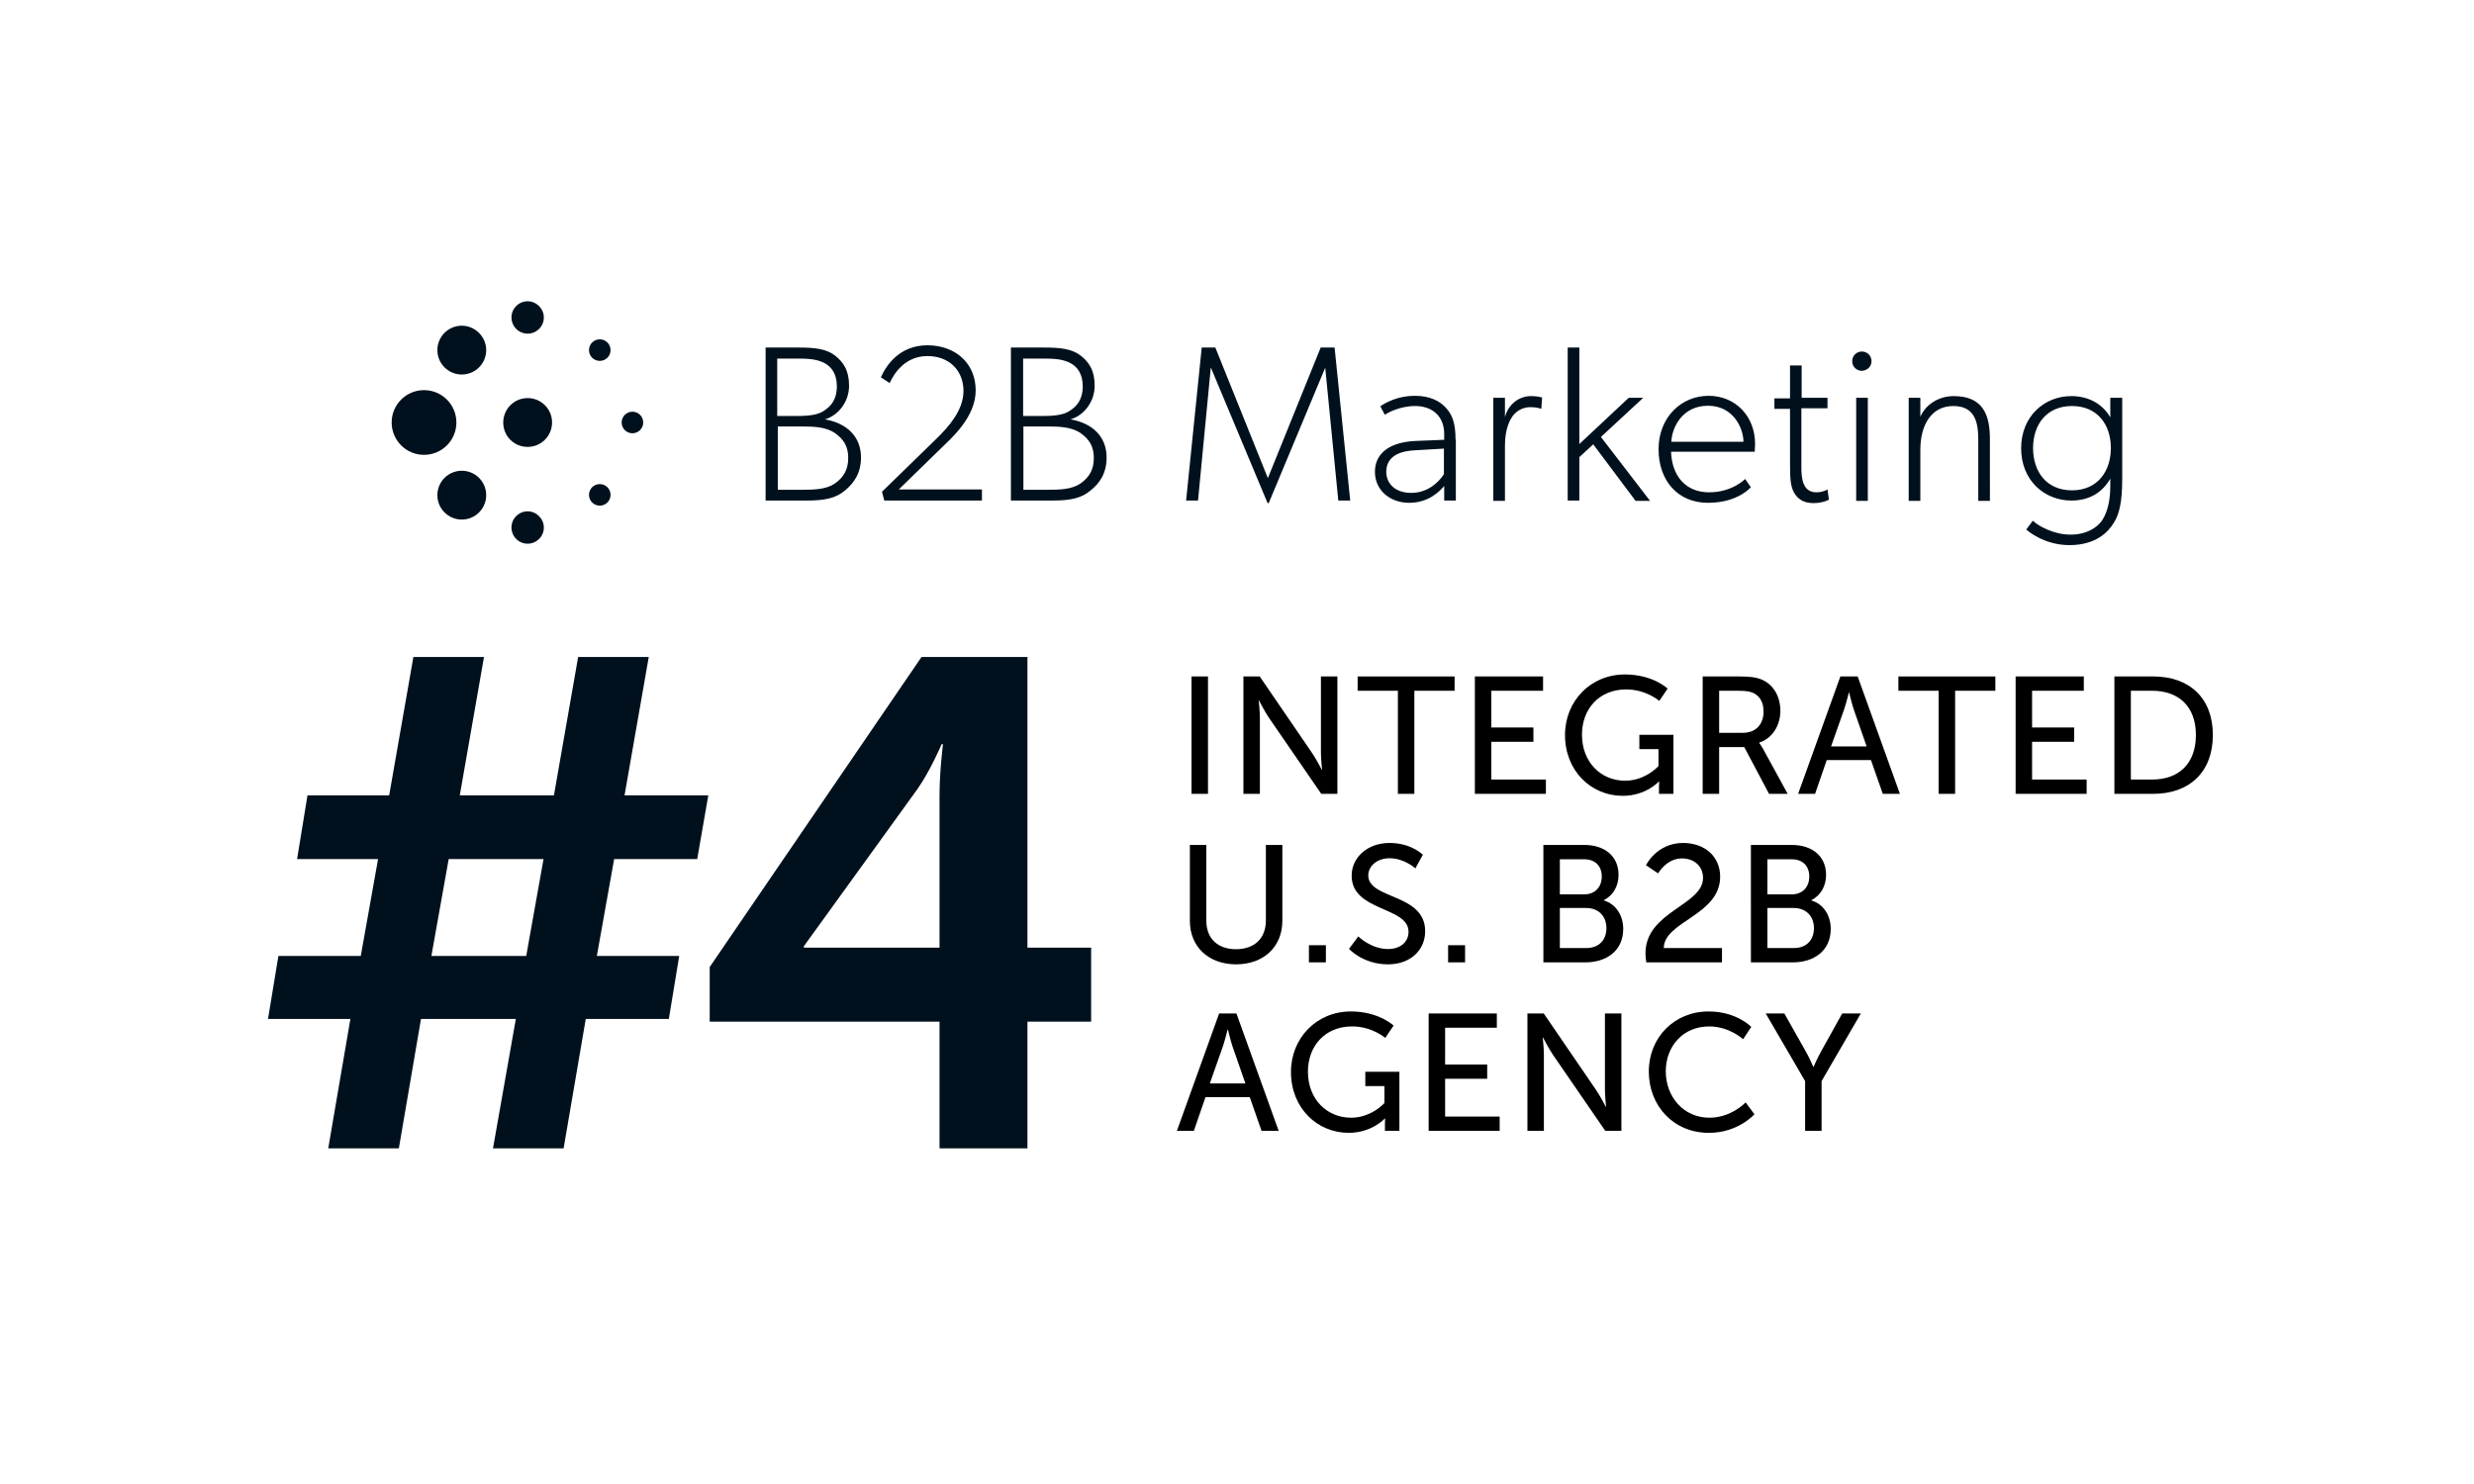 <?xml version="1.0" encoding="utf-8"?>
<!-- Generator: Adobe Illustrator 25.0.0, SVG Export Plug-In . SVG Version: 6.00 Build 0)  -->
<svg version="1.1" id="Layer_1" xmlns="http://www.w3.org/2000/svg" xmlns:xlink="http://www.w3.org/1999/xlink" x="0px" y="0px"
	 viewBox="0 0 360 216" style="enable-background:new 0 0 360 216;" xml:space="preserve">
<style type="text/css">
	.st0{fill:#00111D;}
</style>
<g>
	<g>
		<g>
			<path class="st0" d="M125.286,66.576c0-3.057-2.107-4.999-5.247-5.536c1.983-0.578,3.512-2.603,3.512-4.875
				s-0.826-3.471-2.107-4.462c-1.281-0.95-2.975-1.116-5.164-1.116h-4.875v22.269h5.991c2.603,0,4.214-0.331,5.536-1.446
				C124.295,70.295,125.286,68.848,125.286,66.576L125.286,66.576z M123.427,66.659c0,1.694-0.661,2.809-1.942,3.718
				c-1.281,0.868-3.057,0.909-4.669,0.909h-3.636v-9.213h3.636c1.611,0,3.388,0.083,4.669,0.95
				C122.766,63.932,123.427,64.965,123.427,66.659L123.427,66.659z M121.774,56.247c0,1.942-0.909,2.892-1.777,3.471
				c-0.826,0.62-2.107,0.826-3.884,0.826h-3.016v-8.346h3.347c1.694,0,2.686,0.207,3.553,0.661
				C120.907,53.355,121.774,54.305,121.774,56.247L121.774,56.247z M142.887,71.245h-12.106l6.445-6.28
				c1.116-1.116,4.751-4.214,4.751-8.139c0-3.966-2.975-6.569-7.024-6.569s-5.991,2.892-6.776,4.669l1.281,0.826
				c0.661-1.446,2.272-3.925,5.495-3.925c3.223,0,5.247,2.148,5.247,5.082c0,2.892-2.314,5.33-3.76,6.776l-8.098,7.891l0.331,1.281
				h14.213V71.245L142.887,71.245z M161.024,66.576c0-3.057-2.107-4.999-5.247-5.536c1.983-0.578,3.512-2.603,3.512-4.875
				s-0.826-3.471-2.107-4.462c-1.281-0.95-2.975-1.116-5.164-1.116h-4.917v22.269h6.032c2.603,0,4.214-0.331,5.536-1.446
				C160.074,70.295,161.024,68.848,161.024,66.576L161.024,66.576z M159.165,66.659c0,1.694-0.661,2.809-1.942,3.718
				c-1.281,0.868-3.057,0.909-4.669,0.909h-3.636v-9.213h3.636c1.611,0,3.388,0.083,4.669,0.95
				C158.504,63.932,159.165,64.965,159.165,66.659L159.165,66.659z M157.554,56.247c0,1.942-0.909,2.892-1.777,3.471
				c-0.826,0.62-2.107,0.826-3.884,0.826h-3.016v-8.346h3.347c1.694,0,2.686,0.207,3.553,0.661
				C156.686,53.355,157.554,54.305,157.554,56.247L157.554,56.247z M194.201,50.587h-2.024l-7.685,19.005l-7.643-19.005h-1.983
				l-2.272,22.269h1.735l1.859-19.377l8.263,19.749h0.165l8.222-19.708l1.901,19.336h1.735L194.201,50.587L194.201,50.587z
				 M211.802,63.973c0-2.603-0.578-3.718-1.446-4.669c-0.909-0.95-2.272-1.694-4.503-1.694c-2.272,0-4.049,0.868-4.999,1.529
				l0.661,1.239c0.331-0.248,2.107-1.281,4.421-1.281c2.355,0,4.214,1.363,4.214,4.09v0.826l-4.09,0.165
				c-4.049,0.165-5.991,1.942-5.991,4.503c0,2.603,2.107,4.503,4.999,4.503s4.503-1.777,5.082-2.438v2.107h1.694v-8.883H211.802z
				 M210.108,69.014c-0.702,1.116-2.314,2.727-4.751,2.727c-2.438,0-3.636-1.446-3.636-3.057c0-1.611,0.992-2.975,4.132-3.14
				l4.256-0.248V69.014L210.108,69.014z M224.403,57.858c0,0-0.661-0.207-1.611-0.207c-1.611,0-3.264,1.033-3.801,3.057V57.9h-1.694
				v14.998h1.694v-8.057c0-2.603,0.826-3.842,1.074-4.214c0.248-0.372,1.116-1.363,2.603-1.363c0.826,0,1.239,0.124,1.611,0.248
				L224.403,57.858L224.403,57.858z M232.956,63.601l6.156-5.702h-2.107l-7.189,6.735V50.587h-1.694v22.269h1.694v-6.321
				l2.024-1.859l6.156,8.222h2.107L232.956,63.601L232.956,63.601z M255.39,64.634c0-4.049-2.851-7.024-6.776-7.024
				c-3.966,0-7.272,3.14-7.272,7.767c0,4.586,2.809,7.809,7.189,7.809c4.38,0,6.239-2.272,6.239-2.272l-0.826-1.198
				c0,0-1.859,1.942-5.247,1.942s-5.412-2.355-5.536-5.908h12.188C255.307,65.75,255.39,65.13,255.39,64.634L255.39,64.634z
				 M243.202,64.304c0.083-2.107,1.611-5.247,5.33-5.247c3.718,0,5.165,3.305,5.165,5.247H243.202L243.202,64.304z M265.926,71.245
				c0,0-0.661,0.413-1.611,0.413c-1.983,0-2.19-1.983-2.19-3.636v-8.594h3.801V57.9h-3.76v-4.71h-1.694v4.793H258.2v1.529h2.272
				v7.602c0,2.438,0.041,3.512,0.537,4.503c0.537,0.992,1.405,1.611,2.851,1.611c1.446,0,2.272-0.496,2.272-0.496L265.926,71.245
				L265.926,71.245z M271.793,57.9h-1.694v14.998h1.694V57.9L271.793,57.9z M289.558,63.932c0-3.553-0.992-6.28-5.288-6.28
				c-2.148,0-4.09,1.239-4.834,3.016V57.9h-1.694v14.998h1.694v-7.437c0-3.553,1.57-6.363,4.793-6.363
				c3.223,0,3.636,2.479,3.636,4.917v8.883h1.694L289.558,63.932L289.558,63.932z M308.77,57.9h-1.694v2.851
				c-0.992-1.777-2.975-3.099-5.66-3.099c-3.925,0-7.313,2.933-7.313,7.602s3.388,7.602,7.313,7.602c2.686,0,4.545-1.239,5.66-3.181
				v1.116c0,2.603-0.661,4.214-1.281,5.082c-0.661,0.868-2.107,1.942-4.503,1.942c-2.438,0-4.669-1.239-5.495-2.024l-0.95,1.281
				c0,0,2.438,2.272,6.28,2.272c3.884,0,5.66-1.942,6.445-3.223c0.826-1.281,1.239-3.057,1.239-6.445V57.9H308.77z M307.159,65.213
				c0,3.388-1.942,6.156-5.66,6.156s-5.66-2.727-5.66-6.156c0-3.388,1.942-6.115,5.66-6.115S307.159,61.825,307.159,65.213
				L307.159,65.213z"/>
			<path class="st0" d="M272.33,52.57c0-0.785-0.62-1.405-1.405-1.405c-0.785,0-1.405,0.62-1.405,1.405s0.62,1.405,1.405,1.405
				C271.71,53.933,272.33,53.355,272.33,52.57L272.33,52.57z"/>
			<path class="st0" d="M73.228,61.494c0-1.942,1.57-3.553,3.553-3.553c1.942,0,3.553,1.57,3.553,3.553
				c0,1.942-1.57,3.553-3.553,3.553C74.798,65.047,73.228,63.477,73.228,61.494L73.228,61.494z"/>
			<path class="st0" d="M93.597,61.494c0,0.868-0.702,1.57-1.57,1.57s-1.57-0.702-1.57-1.57s0.702-1.57,1.57-1.57
				S93.597,60.627,93.597,61.494L93.597,61.494z"/>
			<path class="st0" d="M88.845,72.03c0,0.868-0.702,1.57-1.57,1.57s-1.57-0.702-1.57-1.57s0.702-1.57,1.57-1.57
				S88.845,71.162,88.845,72.03L88.845,72.03z"/>
			<path class="st0" d="M87.275,49.389c0.868,0,1.57,0.702,1.57,1.57c0,0.868-0.702,1.57-1.57,1.57s-1.57-0.702-1.57-1.57
				S86.408,49.389,87.275,49.389L87.275,49.389z"/>
			<path class="st0" d="M79.136,46.207c0,1.322-1.074,2.355-2.355,2.355c-1.322,0-2.355-1.074-2.355-2.355
				c0-1.322,1.074-2.355,2.355-2.355C78.062,43.852,79.136,44.927,79.136,46.207L79.136,46.207z"/>
			<path class="st0" d="M79.136,76.781c0,1.322-1.074,2.355-2.355,2.355c-1.322,0-2.355-1.074-2.355-2.355
				c0-1.322,1.074-2.355,2.355-2.355C78.062,74.426,79.136,75.5,79.136,76.781L79.136,76.781z"/>
			<path class="st0" d="M66.411,61.494c0,2.603-2.107,4.71-4.71,4.71c-2.603,0-4.71-2.107-4.71-4.71c0-2.603,2.107-4.71,4.71-4.71
				C64.304,56.784,66.411,58.891,66.411,61.494L66.411,61.494z"/>
			<path class="st0" d="M70.749,50.959c0,1.942-1.57,3.553-3.553,3.553c-1.942,0-3.553-1.57-3.553-3.553
				c0-1.942,1.57-3.553,3.553-3.553C69.138,47.405,70.749,49.017,70.749,50.959L70.749,50.959z"/>
			<path class="st0" d="M67.196,68.518c1.942,0,3.553,1.57,3.553,3.553c0,1.942-1.57,3.553-3.553,3.553
				c-1.942,0-3.553-1.57-3.553-3.553S65.254,68.518,67.196,68.518L67.196,68.518z"/>
		</g>
		<g>
			<g>
				<path class="st0" d="M50.987,148.306H39l1.511-9.167h11.987l2.518-14.102H43.231l1.511-9.267h11.886l3.526-20.147h10.275
					l-3.526,20.147h13.7l3.525-20.147h10.275l-3.526,20.147h12.189l-1.612,9.267H89.367l-2.518,14.102h11.987l-1.511,9.167H85.237
					l-3.223,18.837H71.738l3.324-18.837h-13.8l-3.223,18.837H47.764L50.987,148.306z M76.574,139.138l2.518-14.102H65.291
					l-2.518,14.102H76.574z"/>
				<path class="st0" d="M103.271,140.751l30.824-45.128h15.412v42.308h9.268v10.778h-9.268v18.434h-12.793v-18.434h-33.443V140.751
					z M136.714,137.93v-22.161c0-3.526,0.504-7.454,0.504-7.454h-0.201c0,0-1.612,3.827-3.526,6.548l-16.521,22.865v0.202H136.714z"
					/>
			</g>
		</g>
	</g>
	<g>
		<path d="M173.383,98.459h2.396v17.086h-2.396V98.459z"/>
		<path d="M180.933,98.459h2.372l7.599,11.109c0.629,0.919,1.428,2.468,1.428,2.468h0.049c0,0-0.169-1.525-0.169-2.468V98.459h2.396
			v17.086h-2.348l-7.623-11.084c-0.629-0.944-1.428-2.493-1.428-2.493h-0.048c0,0,0.169,1.525,0.169,2.493v11.084h-2.396V98.459z"/>
		<path d="M203.411,100.541h-5.856v-2.081h14.109v2.081h-5.857v15.005h-2.396V100.541z"/>
		<path d="M214.613,98.459h9.923v2.081h-7.526v5.349h6.123v2.081h-6.123v5.494h7.938v2.081h-10.334V98.459z"/>
		<path d="M236.441,98.169c4.09,0,6.22,2.057,6.22,2.057l-1.21,1.791c0,0-1.911-1.67-4.816-1.67c-4.018,0-6.437,2.928-6.437,6.583
			c0,3.969,2.711,6.704,6.292,6.704c2.953,0,4.841-2.13,4.841-2.13v-2.469h-2.783v-2.081h4.961v8.592h-2.105v-1.065
			c0-0.363,0.024-0.726,0.024-0.726h-0.048c0,0-1.863,2.081-5.252,2.081c-4.599,0-8.398-3.63-8.398-8.858
			C227.728,102.041,231.455,98.169,236.441,98.169z"/>
		<path d="M247.763,98.459h5.228c1.791,0,2.54,0.145,3.194,0.387c1.742,0.653,2.88,2.372,2.88,4.622c0,2.178-1.21,4.018-3.074,4.623
			v0.048c0,0,0.194,0.218,0.509,0.774l3.63,6.631h-2.711l-3.606-6.801h-3.654v6.801h-2.396V98.459z M253.596,106.664
			c1.863,0,3.025-1.186,3.025-3.098c0-1.259-0.484-2.154-1.355-2.638c-0.46-0.242-1.016-0.387-2.347-0.387h-2.759v6.123H253.596z"/>
		<path d="M272.251,110.633h-6.437l-1.694,4.913h-2.469l6.148-17.086h2.517l6.148,17.086h-2.493L272.251,110.633z M269.032,100.807
			c0,0-0.387,1.549-0.678,2.42l-1.912,5.421h5.179l-1.887-5.421c-0.291-0.871-0.654-2.42-0.654-2.42H269.032z"/>
		<path d="M282.098,100.541h-5.856v-2.081h14.109v2.081h-5.857v15.005h-2.396V100.541z"/>
		<path d="M293.3,98.459h9.923v2.081h-7.527v5.349h6.123v2.081h-6.123v5.494h7.938v2.081H293.3V98.459z"/>
		<path d="M307.673,98.459h5.663c5.228,0,8.664,3.122,8.664,8.519c0,5.421-3.436,8.567-8.664,8.567h-5.663V98.459z M313.167,113.464
			c3.848,0,6.365-2.275,6.365-6.486c0-4.187-2.541-6.438-6.365-6.438h-3.098v12.924H313.167z"/>
		<path d="M173.142,122.985h2.396v11.036c0,2.614,1.694,4.139,4.308,4.139c2.638,0,4.356-1.525,4.356-4.187v-10.988h2.396v11.036
			c0,3.8-2.734,6.34-6.728,6.34c-3.993,0-6.728-2.541-6.728-6.34V122.985z"/>
		<path d="M190.466,137.578h2.469v2.493h-2.469V137.578z"/>
		<path d="M197.653,136.296c0,0,1.815,1.839,4.356,1.839c1.597,0,2.952-0.895,2.952-2.517c0-3.703-8.277-2.904-8.277-8.156
			c0-2.662,2.299-4.768,5.518-4.768c3.17,0,4.841,1.719,4.841,1.719l-1.089,1.984c0,0-1.574-1.476-3.752-1.476
			c-1.815,0-3.098,1.137-3.098,2.493c0,3.533,8.277,2.59,8.277,8.132c0,2.638-2.033,4.816-5.421,4.816
			c-3.63,0-5.663-2.251-5.663-2.251L197.653,136.296z"/>
		<path d="M210.719,137.578h2.469v2.493h-2.469V137.578z"/>
		<path d="M224.583,122.985h5.978c2.88,0,4.961,1.597,4.961,4.356c0,1.67-0.822,3.001-2.129,3.679v0.048
			c1.791,0.533,2.807,2.227,2.807,4.139c0,3.219-2.493,4.865-5.494,4.865h-6.123V122.985z M230.561,130.173
			c1.549,0,2.517-1.089,2.517-2.59c0-1.5-0.92-2.517-2.565-2.517h-3.534v5.106H230.561z M230.827,137.99
			c1.839,0,2.928-1.162,2.928-2.904s-1.162-2.928-2.952-2.928h-3.824v5.832H230.827z"/>
		<path d="M239.439,138.764c0-6.099,8.374-6.97,8.374-10.987c0-1.694-1.282-2.832-3.073-2.832c-2.251,0-3.461,2.178-3.461,2.178
			l-1.767-1.186c0,0,1.549-3.243,5.397-3.243c3.146,0,5.396,1.96,5.396,4.913c0,5.615-8.156,6.486-8.204,10.382h8.47v2.081h-11.012
			C239.488,139.611,239.439,139.176,239.439,138.764z"/>
		<path d="M254.78,122.985h5.978c2.88,0,4.961,1.597,4.961,4.356c0,1.67-0.822,3.001-2.129,3.679v0.048
			c1.791,0.533,2.807,2.227,2.807,4.139c0,3.219-2.493,4.865-5.494,4.865h-6.123V122.985z M260.758,130.173
			c1.549,0,2.517-1.089,2.517-2.59c0-1.5-0.92-2.517-2.565-2.517h-3.534v5.106H260.758z M261.025,137.99
			c1.839,0,2.928-1.162,2.928-2.904s-1.162-2.928-2.952-2.928h-3.823v5.832H261.025z"/>
		<path d="M181.854,159.684h-6.437l-1.694,4.913h-2.469l6.147-17.086h2.517l6.147,17.086h-2.493L181.854,159.684z M178.635,149.858
			c0,0-0.387,1.549-0.678,2.42l-1.912,5.421h5.179l-1.888-5.421c-0.29-0.871-0.653-2.42-0.653-2.42H178.635z"/>
		<path d="M196.565,147.22c4.09,0,6.22,2.057,6.22,2.057l-1.21,1.791c0,0-1.912-1.67-4.817-1.67c-4.018,0-6.437,2.928-6.437,6.583
			c0,3.969,2.711,6.704,6.292,6.704c2.953,0,4.841-2.13,4.841-2.13v-2.469h-2.783v-2.081h4.961v8.592h-2.105v-1.065
			c0-0.363,0.024-0.726,0.024-0.726h-0.048c0,0-1.864,2.081-5.252,2.081c-4.599,0-8.398-3.63-8.398-8.858
			C187.852,151.092,191.579,147.22,196.565,147.22z"/>
		<path d="M207.888,147.51h9.922v2.081h-7.526v5.349h6.123v2.081h-6.123v5.494h7.938v2.081h-10.334V147.51z"/>
		<path d="M222.26,147.51h2.372l7.599,11.109c0.629,0.919,1.428,2.468,1.428,2.468h0.049c0,0-0.169-1.525-0.169-2.468V147.51h2.396
			v17.086h-2.348l-7.623-11.084c-0.629-0.944-1.428-2.493-1.428-2.493h-0.048c0,0,0.169,1.525,0.169,2.493v11.084h-2.396V147.51z"/>
		<path d="M248.611,147.22c4.114,0,6.22,2.251,6.22,2.251l-1.186,1.791c0,0-1.984-1.863-4.937-1.863
			c-3.824,0-6.316,2.904-6.316,6.534c0,3.655,2.541,6.752,6.341,6.752c3.218,0,5.276-2.227,5.276-2.227l1.282,1.719
			c0,0-2.347,2.711-6.631,2.711c-5.13,0-8.737-3.921-8.737-8.93C239.923,150.995,243.65,147.22,248.611,147.22z"/>
		<path d="M262.669,157.36l-5.736-9.85h2.71l3.17,5.615c0.533,0.944,1.041,2.154,1.041,2.154h0.049c0,0,0.508-1.186,1.04-2.154
			l3.122-5.615h2.711l-5.712,9.85v7.236h-2.395V157.36z"/>
	</g>
</g>
</svg>
